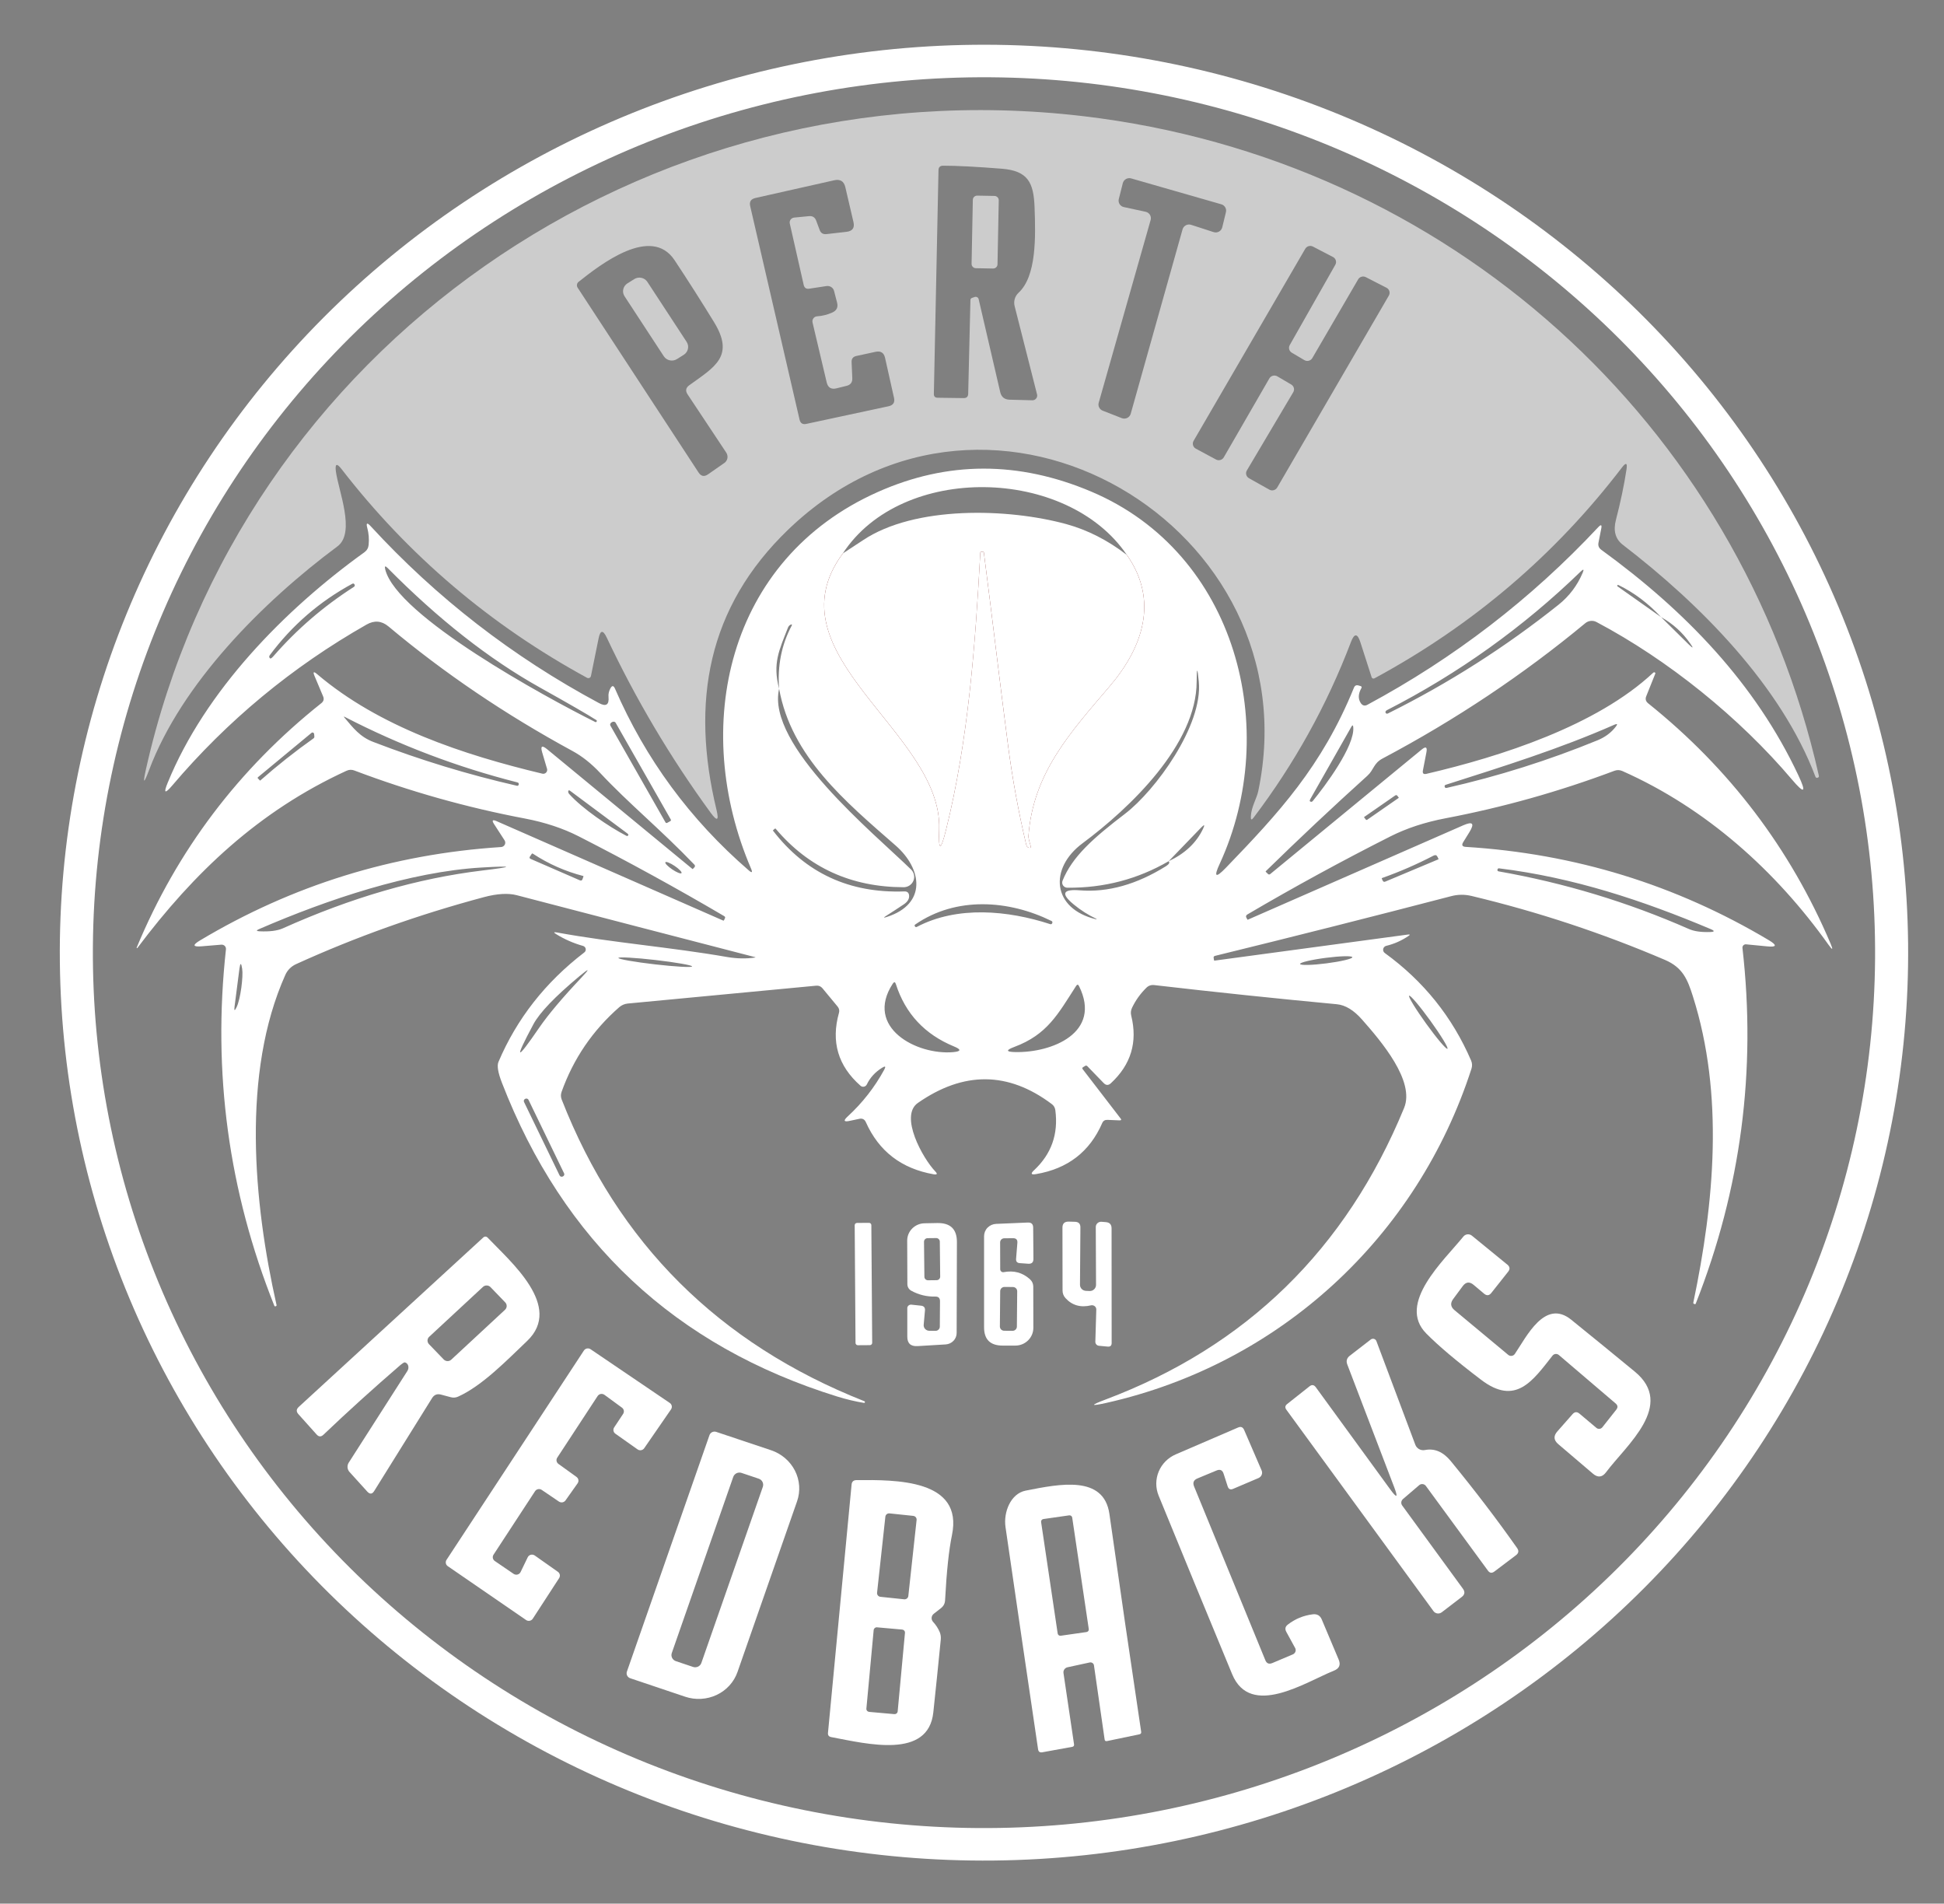 <svg width="143" height="140" viewBox="0 0 143 140" fill="none" xmlns="http://www.w3.org/2000/svg">
<rect x="0" y="0" width="143" height="140" fill="#808080" stroke="none"/>
<path d="M61.997 40.699C56.49 48.133 69.33 53.844 69.084 60.98C69.025 62.599 69.191 62.622 69.582 61.048C71.218 54.507 71.749 47.358 72.109 40.649C72.113 40.604 72.13 40.581 72.159 40.581C72.214 40.581 72.269 40.581 72.323 40.581C72.349 40.581 72.363 40.594 72.368 40.618C72.98 45.351 73.53 50.078 74.149 54.81C74.469 57.259 74.913 59.687 75.481 62.095C75.511 62.236 75.576 62.318 75.677 62.343C75.808 62.372 75.852 62.324 75.81 62.2C75.696 61.833 75.643 61.593 75.652 61.482C75.987 56.867 78.709 53.893 81.607 50.493C84.096 47.587 85.233 44.143 82.889 40.81" stroke="#71110E" stroke-width="3.084"/>
<path d="M73.094 136.829C64.167 136.921 55.309 135.285 47.026 132.014C38.742 128.743 31.196 123.902 24.817 117.767C18.439 111.632 13.353 104.323 9.85 96.257C6.348 88.192 4.497 79.528 4.403 70.76C4.214 53.052 11.195 35.996 23.809 23.343C36.424 10.691 53.639 3.479 71.668 3.294C80.595 3.202 89.453 4.838 97.737 8.109C106.02 11.38 113.566 16.221 119.945 22.356C126.323 28.491 131.409 35.8 134.912 43.865C138.414 51.931 140.265 60.595 140.359 69.363C140.548 87.071 133.567 104.127 120.953 116.78C108.338 129.432 91.123 136.644 73.094 136.829ZM71.923 134.44C80.531 134.499 89.066 132.892 97.042 129.711C105.018 126.53 112.278 121.838 118.407 115.901C124.536 109.965 129.415 102.901 132.765 95.113C136.114 87.325 137.869 78.965 137.93 70.51C137.99 62.056 136.354 53.673 133.115 45.839C129.877 38.006 125.099 30.876 119.055 24.856C113.011 18.836 105.818 14.045 97.889 10.755C89.959 7.465 81.447 5.742 72.839 5.683C64.231 5.624 55.696 7.231 47.72 10.411C39.744 13.592 32.485 18.285 26.355 24.221C20.226 30.158 15.347 37.222 11.998 45.01C8.648 52.798 6.893 61.158 6.833 69.612C6.772 78.067 8.408 86.45 11.647 94.283C14.885 102.117 19.663 109.247 25.707 115.267C31.751 121.286 38.944 126.078 46.873 129.368C54.803 132.658 63.315 134.381 71.923 134.44Z" fill="white"/>
<path opacity="0.6" d="M119.648 34.505C119.716 34.043 119.606 33.998 119.32 34.369C114.394 40.816 108.322 45.988 101.106 49.887C101.086 49.897 101.065 49.903 101.043 49.905C101.021 49.906 100.999 49.903 100.979 49.895C100.959 49.888 100.941 49.876 100.927 49.86C100.913 49.844 100.903 49.826 100.897 49.806L100.07 47.235C99.855 46.566 99.624 46.56 99.375 47.217C97.611 51.854 95.224 56.16 92.213 60.132C92.07 60.327 92.003 60.304 92.011 60.064C92.036 59.346 92.447 58.726 92.561 58.163C96.609 38.804 72.957 24.563 57.989 38.941C52.033 44.664 50.795 51.652 52.709 59.569C52.898 60.358 52.753 60.423 52.273 59.767C49.317 55.716 46.77 51.423 44.631 46.888C44.357 46.31 44.157 46.333 44.031 46.956L43.469 49.719C43.463 49.748 43.45 49.776 43.431 49.799C43.412 49.823 43.388 49.842 43.36 49.854C43.333 49.867 43.302 49.873 43.272 49.872C43.241 49.871 43.212 49.864 43.185 49.849C36.056 45.963 30.034 40.843 25.116 34.487C24.775 34.049 24.638 34.103 24.705 34.648C24.882 36.054 26.183 39.17 24.825 40.18C19.337 44.256 13.343 50.277 10.962 56.645C10.571 57.681 10.495 57.659 10.735 56.577C17.638 25.746 47.29 4.728 79.689 8.544C106.518 11.709 127.947 31.086 133.795 57.047C133.812 57.122 133.783 57.171 133.707 57.196H133.701C133.625 57.221 133.572 57.196 133.543 57.122C131.016 50.444 125.086 44.448 119.377 40.068C118.829 39.647 118.659 39.038 118.865 38.241C119.21 36.915 119.471 35.67 119.648 34.505ZM71.99 22.005L73.576 28.837C73.66 29.197 73.889 29.383 74.264 29.395L75.931 29.438C75.986 29.44 76.041 29.429 76.091 29.407C76.141 29.384 76.184 29.35 76.219 29.308C76.253 29.266 76.277 29.217 76.288 29.164C76.3 29.111 76.299 29.057 76.285 29.005L74.637 22.519C74.591 22.342 74.594 22.157 74.645 21.983C74.696 21.809 74.793 21.651 74.927 21.528C76.247 20.301 76.184 17.452 76.102 15.222C76.032 13.419 75.609 12.564 73.702 12.409C71.837 12.261 70.395 12.186 69.376 12.186C69.153 12.186 69.039 12.296 69.035 12.515L68.694 28.968C68.689 29.153 68.784 29.248 68.978 29.252L70.879 29.277C71.102 29.281 71.216 29.174 71.22 28.955L71.384 22.073C71.384 21.986 71.426 21.93 71.51 21.906C71.569 21.885 71.628 21.864 71.687 21.844C71.718 21.832 71.751 21.828 71.783 21.83C71.816 21.832 71.848 21.841 71.876 21.856C71.905 21.871 71.93 21.892 71.95 21.918C71.97 21.944 71.984 21.973 71.99 22.005ZM60.812 28.125L59.77 23.715C59.758 23.662 59.757 23.607 59.768 23.555C59.78 23.502 59.802 23.452 59.835 23.409C59.867 23.366 59.909 23.331 59.956 23.305C60.004 23.28 60.057 23.265 60.111 23.262C60.49 23.238 60.856 23.147 61.21 22.99C61.542 22.845 61.664 22.602 61.576 22.259L61.355 21.404C61.326 21.284 61.252 21.18 61.148 21.112C61.043 21.044 60.916 21.018 60.793 21.038L59.536 21.23C59.309 21.268 59.17 21.175 59.119 20.952L58.096 16.436C58.085 16.386 58.085 16.335 58.096 16.285C58.106 16.236 58.127 16.189 58.158 16.148C58.188 16.107 58.227 16.073 58.272 16.048C58.317 16.023 58.367 16.007 58.418 16.002L59.498 15.897C59.763 15.868 59.942 15.975 60.035 16.219L60.294 16.913C60.378 17.144 60.547 17.245 60.799 17.216L62.271 17.049C62.709 16.995 62.879 16.758 62.782 16.337L62.182 13.766C62.081 13.328 61.807 13.159 61.361 13.258L55.576 14.559C55.239 14.633 55.109 14.834 55.184 15.16L58.816 30.863C58.879 31.131 59.048 31.235 59.321 31.173L65.359 29.878C65.704 29.804 65.839 29.597 65.763 29.259L65.106 26.322C65.022 25.938 64.784 25.79 64.393 25.876L62.991 26.18C62.751 26.234 62.635 26.38 62.643 26.62L62.694 27.809C62.711 28.115 62.568 28.305 62.264 28.379L61.532 28.559C61.144 28.654 60.904 28.509 60.812 28.125ZM82.298 14.639C82.282 14.702 82.278 14.766 82.288 14.83C82.298 14.893 82.321 14.954 82.355 15.009C82.389 15.064 82.434 15.111 82.487 15.149C82.54 15.187 82.6 15.213 82.664 15.228L84.274 15.575C84.34 15.589 84.401 15.616 84.455 15.655C84.509 15.693 84.555 15.742 84.589 15.798C84.623 15.854 84.645 15.917 84.654 15.982C84.663 16.047 84.659 16.113 84.641 16.176L80.82 29.624C80.788 29.738 80.8 29.86 80.853 29.966C80.907 30.073 80.998 30.156 81.11 30.2L82.519 30.752C82.583 30.777 82.652 30.788 82.721 30.785C82.791 30.782 82.859 30.765 82.921 30.735C82.983 30.704 83.037 30.661 83.081 30.609C83.125 30.556 83.157 30.495 83.175 30.429L86.99 16.863C87.008 16.8 87.039 16.741 87.081 16.69C87.123 16.639 87.175 16.597 87.234 16.566C87.293 16.535 87.358 16.517 87.424 16.511C87.491 16.506 87.558 16.514 87.622 16.535L89.27 17.068C89.335 17.089 89.404 17.097 89.472 17.091C89.541 17.085 89.607 17.065 89.667 17.033C89.727 17 89.78 16.956 89.821 16.902C89.863 16.848 89.892 16.786 89.908 16.721L90.18 15.6C90.209 15.479 90.19 15.352 90.126 15.245C90.063 15.137 89.96 15.058 89.838 15.024L83.213 13.122C83.15 13.103 83.082 13.097 83.016 13.105C82.95 13.112 82.886 13.133 82.828 13.165C82.77 13.198 82.72 13.241 82.68 13.293C82.639 13.346 82.61 13.405 82.594 13.469L82.298 14.639ZM50.707 28.329C52.57 26.985 54.073 26.198 52.513 23.671C51.578 22.147 50.616 20.638 49.627 19.143C47.909 16.535 44.176 19.446 42.559 20.729C42.497 20.778 42.455 20.849 42.442 20.928C42.429 21.007 42.446 21.088 42.49 21.156L51.389 34.753C51.574 35.034 51.806 35.077 52.084 34.883L53.277 34.053C53.397 33.971 53.48 33.844 53.507 33.701C53.534 33.558 53.504 33.409 53.422 33.285L50.58 29.005C50.404 28.74 50.446 28.515 50.707 28.329ZM96.533 26.335C96.505 26.383 96.467 26.425 96.422 26.459C96.377 26.492 96.326 26.517 96.271 26.531C96.217 26.545 96.16 26.548 96.104 26.54C96.048 26.531 95.994 26.512 95.946 26.483L95.024 25.938C94.93 25.883 94.861 25.794 94.833 25.69C94.805 25.586 94.819 25.475 94.872 25.381L98.226 19.471C98.253 19.423 98.271 19.37 98.277 19.315C98.284 19.26 98.279 19.204 98.263 19.151C98.247 19.098 98.22 19.049 98.185 19.006C98.149 18.963 98.105 18.927 98.055 18.901L96.577 18.133C96.481 18.084 96.368 18.073 96.263 18.103C96.159 18.133 96.07 18.201 96.015 18.294L87.799 32.424C87.771 32.472 87.753 32.525 87.746 32.58C87.739 32.634 87.743 32.69 87.759 32.743C87.774 32.796 87.8 32.845 87.835 32.889C87.87 32.932 87.913 32.968 87.963 32.994L89.447 33.793C89.545 33.846 89.66 33.859 89.768 33.829C89.876 33.799 89.967 33.728 90.022 33.632L93.375 27.828C93.403 27.779 93.441 27.737 93.486 27.704C93.531 27.67 93.582 27.646 93.637 27.632C93.692 27.618 93.749 27.615 93.805 27.623C93.861 27.631 93.914 27.65 93.963 27.679L94.986 28.28C95.08 28.337 95.149 28.427 95.176 28.533C95.203 28.638 95.187 28.75 95.131 28.844L91.714 34.605C91.659 34.7 91.645 34.813 91.675 34.918C91.704 35.024 91.775 35.114 91.872 35.168L93.375 36.011C93.472 36.065 93.587 36.078 93.695 36.049C93.803 36.02 93.894 35.951 93.95 35.856L102.167 21.732C102.194 21.684 102.211 21.63 102.217 21.575C102.223 21.52 102.218 21.464 102.201 21.411C102.185 21.357 102.157 21.308 102.121 21.265C102.085 21.223 102.04 21.188 101.99 21.162L100.468 20.382C100.371 20.332 100.258 20.322 100.154 20.352C100.049 20.382 99.96 20.45 99.906 20.543L96.533 26.335Z" fill="white"/>
<path opacity="0.6" d="M73.152 14.41L71.889 14.386C71.712 14.383 71.565 14.521 71.561 14.696L71.469 19.403C71.466 19.577 71.607 19.721 71.785 19.725L73.048 19.748C73.226 19.752 73.373 19.613 73.376 19.439L73.468 14.732C73.472 14.557 73.33 14.413 73.152 14.41Z" fill="white"/>
<path opacity="0.6" d="M46.654 20.526L46.154 20.84C45.828 21.045 45.733 21.471 45.943 21.79L48.829 26.2C49.038 26.52 49.472 26.613 49.798 26.407L50.297 26.093C50.623 25.888 50.718 25.462 50.509 25.143L47.622 20.733C47.413 20.413 46.979 20.32 46.654 20.526Z" fill="white"/>
<path d="M55.247 63.88C50.795 53.498 53.441 41.127 64.582 36.178C69.698 33.902 74.927 33.894 80.27 36.153C90.994 40.687 94.265 53.677 89.718 63.533C89.268 64.503 89.417 64.603 90.166 63.83C94.07 59.785 97.24 56.36 99.596 50.574C99.659 50.417 99.773 50.363 99.937 50.413L100.101 50.462C100.113 50.466 100.125 50.473 100.134 50.481C100.144 50.49 100.151 50.501 100.156 50.513C100.161 50.525 100.163 50.537 100.162 50.55C100.161 50.563 100.158 50.575 100.152 50.586C99.903 51.024 99.888 51.402 100.107 51.72C100.234 51.897 100.394 51.935 100.587 51.831C106.975 48.395 112.633 44.043 117.564 38.773C117.774 38.55 117.848 38.587 117.785 38.885L117.583 39.913C117.541 40.128 117.61 40.301 117.791 40.433C123.999 44.943 129.128 50.283 132.292 57.029C132.894 58.313 132.734 58.412 131.812 57.326C127.953 52.773 122.724 48.542 117.431 45.742C117.303 45.675 117.157 45.647 117.011 45.663C116.866 45.678 116.728 45.736 116.616 45.829C112.052 49.612 107.084 52.928 101.712 55.777C101.023 56.137 101.074 56.607 100.581 57.053C98.042 59.345 95.554 61.683 93.116 64.066C93.095 64.086 93.095 64.105 93.116 64.121L93.267 64.27C93.322 64.324 93.381 64.326 93.444 64.276L104.573 55.127C104.884 54.871 105.002 54.939 104.926 55.331L104.667 56.669C104.629 56.88 104.716 56.961 104.926 56.911C110.421 55.629 117.437 53.374 121.606 49.477C121.656 49.432 121.705 49.43 121.751 49.471C121.772 49.488 121.776 49.511 121.764 49.539L121.101 51.193C121.012 51.404 121.058 51.581 121.24 51.726C127.218 56.517 131.692 62.41 134.66 69.405C134.858 69.876 134.808 69.903 134.509 69.486C130.644 64.059 125.515 59.444 119.332 56.7C119.139 56.618 118.945 56.614 118.751 56.688C114.697 58.212 110.551 59.376 106.316 60.182C104.808 60.471 103.465 60.913 102.286 61.507C98.703 63.316 95.188 65.234 91.739 67.262C91.703 67.285 91.676 67.319 91.664 67.358C91.653 67.397 91.657 67.438 91.676 67.473L91.752 67.615C91.753 67.619 91.755 67.623 91.758 67.627C91.761 67.63 91.765 67.633 91.769 67.634C91.774 67.636 91.778 67.637 91.783 67.637C91.787 67.637 91.792 67.636 91.796 67.634L107.648 60.69C108.33 60.392 108.48 60.557 108.097 61.185L107.629 61.941C107.503 62.151 107.564 62.265 107.812 62.282C115.842 62.777 123.279 65.067 130.126 69.151C130.745 69.523 130.694 69.672 129.974 69.597L128.446 69.449C128.409 69.445 128.372 69.449 128.337 69.461C128.302 69.473 128.271 69.493 128.245 69.518C128.219 69.544 128.199 69.575 128.187 69.609C128.174 69.643 128.17 69.679 128.174 69.715C129.206 78.726 128.06 87.446 124.738 95.875C124.726 95.908 124.692 95.918 124.637 95.906L124.631 95.9C124.572 95.883 124.549 95.846 124.562 95.788C126.096 88.46 126.835 80.518 124.524 73.258C124.132 72.026 123.785 71.158 122.477 70.595C117.871 68.625 113.13 67.058 108.255 65.893C107.741 65.769 107.231 65.775 106.726 65.912C100.958 67.415 95.175 68.877 89.377 70.297C89.293 70.318 89.259 70.37 89.276 70.452L89.308 70.638C89.311 70.641 89.319 70.644 89.329 70.645C89.339 70.646 89.351 70.646 89.364 70.644L103.562 68.73C103.726 68.71 103.741 68.745 103.606 68.835C103.101 69.178 102.556 69.42 101.97 69.56C101.915 69.574 101.864 69.603 101.825 69.644C101.785 69.684 101.758 69.735 101.747 69.79C101.736 69.845 101.741 69.903 101.761 69.955C101.782 70.007 101.817 70.053 101.863 70.087C104.718 72.156 106.836 74.795 108.217 78.003C108.297 78.198 108.305 78.394 108.242 78.592C104.244 90.969 94.164 100.298 81.388 103.172C80.205 103.436 80.179 103.356 81.312 102.93C91.682 99.028 99.006 91.879 103.284 81.485C104.099 79.509 101.617 76.597 100.196 74.987C99.585 74.289 98.962 73.911 98.326 73.853C93.846 73.432 89.375 72.963 84.912 72.447C84.676 72.418 84.476 72.488 84.312 72.657C83.878 73.087 83.533 73.57 83.276 74.107C83.183 74.297 83.162 74.493 83.213 74.695C83.693 76.641 83.194 78.297 81.716 79.664C81.535 79.833 81.358 79.829 81.186 79.651L79.986 78.412C79.935 78.359 79.878 78.352 79.815 78.394L79.657 78.493C79.647 78.499 79.638 78.507 79.631 78.517C79.624 78.527 79.62 78.538 79.617 78.549C79.615 78.561 79.615 78.573 79.618 78.585C79.62 78.596 79.625 78.607 79.632 78.617L82.424 82.247C82.508 82.35 82.48 82.4 82.341 82.395L81.464 82.358C81.278 82.35 81.15 82.428 81.078 82.594C80.16 84.704 78.537 85.955 76.209 86.347C75.843 86.409 75.794 86.314 76.064 86.063C77.339 84.873 77.862 83.401 77.63 81.646C77.605 81.456 77.516 81.305 77.365 81.194C74.169 78.794 70.887 78.767 67.519 81.113C66.142 82.067 67.879 85.189 68.794 86.143C68.98 86.333 68.94 86.405 68.674 86.36C66.308 85.943 64.647 84.665 63.691 82.525C63.594 82.311 63.43 82.23 63.199 82.284L62.529 82.426C62.07 82.53 62.014 82.422 62.359 82.104C63.445 81.105 64.342 79.957 65.049 78.66C65.175 78.425 65.123 78.379 64.891 78.524C64.382 78.838 64.005 79.249 63.761 79.757C63.741 79.797 63.711 79.833 63.675 79.861C63.639 79.889 63.596 79.908 63.551 79.917C63.507 79.926 63.461 79.924 63.417 79.913C63.373 79.901 63.333 79.879 63.3 79.849C61.645 78.396 61.117 76.608 61.715 74.485C61.761 74.32 61.729 74.169 61.62 74.033L60.502 72.682C60.384 72.538 60.23 72.474 60.041 72.49L46.178 73.803C45.942 73.828 45.734 73.917 45.553 74.07C43.595 75.784 42.18 77.861 41.309 80.302C41.241 80.492 41.245 80.682 41.321 80.871C45.452 91.423 52.87 98.815 63.578 103.048C63.594 103.052 63.609 103.063 63.618 103.077C63.627 103.092 63.629 103.109 63.625 103.126C63.621 103.142 63.61 103.156 63.595 103.165C63.581 103.174 63.563 103.176 63.546 103.172C62.914 103.069 62.264 102.914 61.594 102.707C49.666 99.007 41.439 91.307 36.913 79.608C36.631 78.877 36.549 78.373 36.667 78.096C38.014 74.925 40.119 72.24 42.982 70.043C43.023 70.013 43.054 69.971 43.072 69.924C43.09 69.877 43.094 69.826 43.084 69.776C43.074 69.727 43.051 69.681 43.016 69.644C42.981 69.607 42.937 69.58 42.888 69.566C42.184 69.368 41.526 69.079 40.911 68.699C40.709 68.575 40.725 68.534 40.961 68.575C45.092 69.331 49.349 69.659 53.504 70.384C54.216 70.504 54.894 70.516 55.538 70.421C55.588 70.413 55.588 70.403 55.538 70.39C49.727 68.887 43.888 67.369 38.018 65.837C37.382 65.672 36.58 65.718 35.612 65.974C30.762 67.27 26.151 68.914 21.781 70.904C21.427 71.064 21.146 71.344 20.991 71.691C17.758 78.902 18.648 88.454 20.341 95.968C20.353 96.017 20.332 96.05 20.278 96.067C20.227 96.083 20.193 96.069 20.177 96.023C16.812 87.595 15.627 78.858 16.621 69.814C16.626 69.768 16.62 69.722 16.605 69.678C16.589 69.635 16.563 69.595 16.53 69.562C16.497 69.53 16.456 69.505 16.412 69.49C16.368 69.474 16.32 69.469 16.273 69.474L14.865 69.591C14.179 69.653 14.13 69.509 14.72 69.158C21.515 65.098 28.896 62.81 36.862 62.294C36.919 62.29 36.974 62.272 37.022 62.24C37.069 62.209 37.107 62.167 37.133 62.117C37.158 62.067 37.17 62.011 37.167 61.955C37.164 61.9 37.146 61.845 37.115 61.798L36.345 60.609C36.163 60.328 36.227 60.256 36.534 60.392L53.201 67.702C53.222 67.71 53.239 67.704 53.252 67.683L53.321 67.547C53.359 67.473 53.342 67.415 53.27 67.374C49.763 65.313 46.193 63.355 42.559 61.501C41.406 60.915 40.096 60.481 38.631 60.2C34.336 59.387 30.147 58.208 26.063 56.663C25.869 56.589 25.675 56.597 25.482 56.688C19.04 59.649 14.278 64.159 10.103 69.721C10.098 69.725 10.092 69.728 10.085 69.728C10.079 69.728 10.072 69.727 10.067 69.723C10.061 69.72 10.057 69.715 10.054 69.709C10.052 69.703 10.051 69.697 10.053 69.69C13.021 62.546 17.551 56.552 23.644 51.708C23.808 51.575 23.85 51.412 23.77 51.218L23.139 49.719C23.004 49.401 23.069 49.356 23.334 49.583C27.888 53.454 34.058 55.505 39.894 56.898C39.943 56.91 39.994 56.909 40.043 56.895C40.091 56.881 40.135 56.855 40.17 56.819C40.205 56.783 40.23 56.739 40.243 56.691C40.255 56.644 40.255 56.593 40.241 56.545L39.881 55.325C39.747 54.867 39.867 54.79 40.241 55.096L50.94 63.911C50.948 63.915 50.957 63.913 50.965 63.905L51.073 63.793C51.14 63.723 51.14 63.653 51.073 63.583C48.565 60.968 46.254 59.098 44.151 56.849C43.502 56.155 42.82 55.614 42.104 55.226C37.17 52.546 32.66 49.494 28.576 46.07C28.075 45.653 27.541 45.606 26.972 45.928C21.49 49.046 16.722 52.994 12.667 57.772C12.128 58.404 12.017 58.338 12.332 57.574C15.086 50.822 20.915 44.85 26.808 40.613C26.993 40.477 27.096 40.295 27.117 40.068C27.16 39.647 27.126 39.23 27.016 38.817C26.919 38.453 27.002 38.412 27.263 38.693C32.109 43.962 37.705 48.298 44.05 51.701C44.58 51.99 44.818 51.838 44.763 51.243C44.742 51.041 44.789 50.834 44.902 50.623C45.024 50.4 45.136 50.407 45.237 50.642C47.485 55.821 50.763 60.275 55.071 64.004C55.315 64.218 55.374 64.177 55.247 63.88ZM61.999 40.7C56.492 48.133 69.331 53.845 69.085 60.981C69.026 62.6 69.192 62.622 69.584 61.049C71.22 54.507 71.75 47.359 72.11 40.65C72.114 40.605 72.131 40.582 72.161 40.582C72.215 40.582 72.27 40.582 72.325 40.582C72.35 40.582 72.365 40.594 72.369 40.619C72.982 45.352 73.531 50.078 74.15 54.811C74.47 57.26 74.914 59.688 75.483 62.096C75.512 62.236 75.577 62.319 75.678 62.344C75.809 62.373 75.853 62.325 75.811 62.201C75.697 61.834 75.645 61.594 75.653 61.483C75.988 56.867 78.71 53.894 81.609 50.493C84.097 47.588 85.234 44.144 82.891 40.811C78.495 34.319 66.338 34.047 61.999 40.7ZM43.86 52.953C43.229 52.548 41.839 51.747 39.692 50.549C35.983 48.476 32.258 45.552 28.52 41.778C28.338 41.592 28.277 41.623 28.336 41.87C29.176 45.309 40.14 51.28 43.778 53.095C43.824 53.12 43.86 53.109 43.885 53.064H43.892C43.917 53.019 43.907 52.981 43.86 52.953ZM102.097 52.469C106.564 50.248 110.745 47.584 114.64 44.478C115.431 43.847 116.025 43.062 116.421 42.124C116.534 41.86 116.486 41.829 116.275 42.032C112.044 46.132 107.292 49.531 102.021 52.228C102.001 52.238 101.982 52.251 101.966 52.265C101.949 52.28 101.936 52.296 101.927 52.313C101.917 52.33 101.912 52.347 101.911 52.363C101.91 52.379 101.913 52.394 101.92 52.407V52.414C101.962 52.488 102.021 52.507 102.097 52.469ZM20.12 48.251C21.837 46.281 23.806 44.586 26.025 43.165C26.101 43.116 26.117 43.052 26.075 42.973H26.069C26.035 42.911 25.985 42.897 25.917 42.93C23.501 44.239 21.475 45.992 19.842 48.189C19.783 48.272 19.791 48.348 19.867 48.418H19.873C19.911 48.451 19.993 48.395 20.12 48.251ZM122.187 45.383L124.22 47.39C124.557 47.716 124.591 47.689 124.322 47.309C123.762 46.508 123.05 45.866 122.187 45.383C121.248 44.371 120.202 43.584 119.048 43.023C119.034 43.017 119.018 43.017 119.002 43.022C118.987 43.026 118.975 43.036 118.967 43.048C118.959 43.061 118.956 43.075 118.96 43.089C118.963 43.102 118.972 43.114 118.985 43.122L122.187 45.383ZM57.312 50.654C56.34 54.805 64.304 61.291 67.02 63.948C67.128 64.054 67.202 64.189 67.232 64.337C67.262 64.484 67.248 64.637 67.189 64.776C67.131 64.915 67.033 65.034 66.906 65.118C66.779 65.202 66.63 65.248 66.477 65.249C62.616 65.241 59.479 63.81 57.066 60.956C57.041 60.927 57.014 60.927 56.984 60.956L56.864 61.061C56.856 61.069 56.856 61.08 56.864 61.092C59.268 64.21 62.487 65.699 66.521 65.558C66.74 65.55 66.858 65.653 66.874 65.868C66.891 66.104 66.765 66.314 66.496 66.5C66.032 66.81 65.599 67.093 65.194 67.349C64.971 67.489 64.984 67.518 65.232 67.436C68.194 66.488 67.847 63.898 65.883 62.182C62.182 58.949 58.209 55.647 57.312 50.654C57.182 48.961 57.489 47.415 58.235 46.015C58.281 45.924 58.256 45.899 58.159 45.94C58.07 45.982 58.005 46.054 57.963 46.157C57.312 47.824 56.82 48.784 57.312 50.654ZM85.967 63.335C87.162 62.777 88.004 61.984 88.493 60.956C88.644 60.642 88.598 60.611 88.354 60.863L85.967 63.335C83.693 64.656 81.211 65.307 78.52 65.286C78.458 65.286 78.396 65.271 78.341 65.243C78.285 65.214 78.238 65.173 78.202 65.122C78.167 65.071 78.144 65.013 78.137 64.952C78.13 64.891 78.138 64.829 78.16 64.772C78.874 63 80.415 61.637 82.765 59.841C84.975 58.15 88.493 53.368 88.183 50.128C88.082 49.054 88.03 49.056 88.025 50.134C88.019 54.737 83.144 59.407 79.626 62.021C77.15 63.861 77.377 66.835 80.642 67.609C80.646 67.609 80.649 67.607 80.652 67.605C80.655 67.603 80.657 67.6 80.659 67.597C80.66 67.594 80.66 67.591 80.66 67.587C80.659 67.584 80.657 67.581 80.655 67.578C80.049 67.289 79.497 66.94 79.001 66.531C78.015 65.726 78.16 65.375 79.436 65.478C81.504 65.639 83.615 65.046 85.771 63.7C85.998 63.556 86.064 63.434 85.967 63.335ZM38.157 57.691C38.178 57.613 38.142 57.561 38.05 57.537C33.629 56.413 29.404 54.811 25.374 52.73C25.286 52.68 25.273 52.694 25.336 52.773C25.987 53.541 26.473 54.191 27.471 54.569C30.907 55.891 34.42 56.962 38.012 57.784C38.088 57.805 38.136 57.776 38.157 57.698V57.691ZM49.077 60.516L49.311 60.386C49.331 60.374 49.345 60.356 49.351 60.334C49.357 60.312 49.354 60.288 49.342 60.268L45.281 53.145C45.26 53.108 45.22 53.084 45.17 53.077C45.121 53.07 45.065 53.081 45.016 53.107L45.003 53.114C44.954 53.141 44.915 53.181 44.895 53.227C44.875 53.272 44.875 53.318 44.896 53.355L48.957 60.485C48.969 60.505 48.988 60.519 49.01 60.525C49.033 60.531 49.057 60.528 49.077 60.516ZM99.406 53.448L96.406 58.732C96.343 58.844 96.329 58.91 96.362 58.93L96.368 58.937C96.444 58.986 96.51 58.978 96.564 58.912C97.461 57.822 99.672 54.861 99.545 53.479C99.533 53.318 99.486 53.308 99.406 53.448ZM118.764 53.293C114.684 55.09 110.585 56.36 106.347 57.716C106.276 57.741 106.25 57.788 106.271 57.859V57.865C106.292 57.935 106.341 57.962 106.417 57.945C110.21 57.086 113.907 55.92 117.507 54.446C118.075 54.214 118.53 53.873 118.871 53.423C119.002 53.25 118.966 53.207 118.764 53.293ZM18.977 57.252L19.122 57.4C19.13 57.408 19.139 57.408 19.147 57.4C20.398 56.298 21.705 55.263 23.069 54.297C23.107 54.268 23.126 54.231 23.126 54.185L23.107 53.975C23.104 53.953 23.096 53.933 23.083 53.916C23.07 53.899 23.053 53.885 23.034 53.877C23.014 53.869 22.993 53.866 22.973 53.869C22.952 53.872 22.933 53.881 22.918 53.894L18.983 57.153C18.945 57.185 18.943 57.219 18.977 57.252ZM127.279 58.806C127.265 58.821 127.248 58.833 127.229 58.842C127.21 58.85 127.19 58.855 127.169 58.856C127.149 58.856 127.128 58.853 127.109 58.846C127.089 58.839 127.071 58.828 127.056 58.815L121.764 54.008C121.749 53.994 121.737 53.978 121.728 53.959C121.719 53.941 121.714 53.921 121.714 53.9C121.713 53.88 121.716 53.86 121.723 53.841C121.73 53.822 121.741 53.804 121.755 53.789C121.77 53.774 121.787 53.762 121.805 53.754C121.824 53.745 121.845 53.74 121.865 53.74C121.886 53.739 121.907 53.742 121.926 53.749C121.946 53.756 121.963 53.767 121.979 53.781L127.271 58.587C127.286 58.601 127.298 58.618 127.307 58.636C127.315 58.655 127.32 58.675 127.321 58.695C127.322 58.715 127.319 58.736 127.311 58.755C127.304 58.774 127.293 58.791 127.279 58.806ZM41.852 58.373C42.812 59.457 44.789 60.801 46.071 61.464C46.13 61.497 46.178 61.485 46.216 61.427V61.421C46.237 61.383 46.208 61.336 46.127 61.278L41.934 58.156C41.85 58.094 41.803 58.115 41.795 58.218C41.795 58.276 41.814 58.327 41.852 58.373ZM100.581 60.281L102.893 58.676C102.894 58.676 102.896 58.676 102.897 58.675C102.898 58.673 102.899 58.672 102.899 58.67L102.798 58.534C102.751 58.468 102.695 58.458 102.627 58.503L100.341 60.089C100.34 60.09 100.339 60.091 100.338 60.093C100.337 60.094 100.337 60.096 100.337 60.098C100.337 60.1 100.337 60.102 100.338 60.103C100.339 60.105 100.34 60.106 100.341 60.107L100.455 60.256C100.488 60.306 100.531 60.314 100.581 60.281ZM39.035 63.167L42.654 64.741C42.751 64.782 42.816 64.753 42.85 64.654L42.919 64.456C42.923 64.439 42.919 64.429 42.907 64.425C41.58 64.082 40.344 63.535 39.199 62.783C39.161 62.759 39.132 62.765 39.111 62.802L38.978 63C38.932 63.075 38.951 63.13 39.035 63.167ZM101.642 64.611L101.705 64.753C101.747 64.848 101.815 64.875 101.907 64.834C103.208 64.284 104.507 63.739 105.804 63.198C105.817 63.194 105.821 63.186 105.817 63.174L105.747 63.025C105.688 62.889 105.589 62.856 105.45 62.926C104.229 63.562 102.966 64.111 101.661 64.574C101.644 64.582 101.638 64.594 101.642 64.611ZM50.131 64.212C50.155 64.178 50.115 64.103 50.021 64.004C49.926 63.905 49.785 63.79 49.627 63.684C49.47 63.578 49.31 63.49 49.182 63.439C49.054 63.388 48.968 63.378 48.945 63.412C48.921 63.446 48.961 63.52 49.055 63.619C49.15 63.718 49.291 63.833 49.449 63.939C49.606 64.045 49.766 64.134 49.894 64.185C50.022 64.236 50.108 64.246 50.131 64.212ZM35.46 64.022C37.827 63.737 37.818 63.663 35.435 63.799C30.193 64.103 24.086 66.147 19.046 68.334C18.84 68.425 18.85 68.476 19.078 68.489C19.819 68.526 20.395 68.454 20.808 68.272C25.84 66.013 30.724 64.596 35.46 64.022ZM125.837 68.328C120.81 66.209 115.739 64.536 110.276 63.861C110.204 63.853 110.164 63.884 110.156 63.954L110.149 63.96C110.141 64.031 110.172 64.072 110.244 64.084C115.082 64.935 119.745 66.347 124.233 68.321C124.616 68.491 125.136 68.565 125.793 68.544C126.134 68.532 126.149 68.46 125.837 68.328ZM67.443 68.166C70.424 66.599 74.144 66.952 77.245 67.962C77.32 67.987 77.373 67.962 77.403 67.888C77.432 67.813 77.411 67.76 77.339 67.727C74.201 66.184 70.335 65.912 67.329 67.987C67.274 68.024 67.264 68.069 67.298 68.123L67.304 68.129C67.338 68.183 67.384 68.195 67.443 68.166ZM50.909 71.074C50.914 71.032 50.633 70.958 50.129 70.87C49.624 70.781 48.937 70.685 48.218 70.602C47.499 70.519 46.808 70.457 46.297 70.428C45.785 70.4 45.494 70.407 45.489 70.45C45.484 70.492 45.765 70.566 46.27 70.654C46.774 70.743 47.461 70.839 48.18 70.922C48.898 71.005 49.59 71.067 50.102 71.096C50.613 71.124 50.904 71.117 50.909 71.074ZM99.478 70.396C99.475 70.369 99.421 70.35 99.321 70.337C99.222 70.325 99.077 70.321 98.896 70.325C98.715 70.33 98.501 70.342 98.266 70.362C98.032 70.382 97.781 70.409 97.529 70.442C97.276 70.474 97.027 70.512 96.795 70.552C96.563 70.592 96.353 70.635 96.177 70.677C96.001 70.718 95.863 70.759 95.769 70.796C95.676 70.833 95.63 70.866 95.633 70.892C95.637 70.919 95.69 70.939 95.79 70.951C95.89 70.963 96.035 70.967 96.216 70.963C96.397 70.959 96.611 70.947 96.845 70.927C97.08 70.907 97.331 70.88 97.583 70.847C97.835 70.814 98.085 70.777 98.317 70.737C98.549 70.696 98.758 70.654 98.934 70.612C99.11 70.57 99.249 70.53 99.342 70.493C99.436 70.456 99.482 70.423 99.478 70.396ZM17.398 74.082C17.695 73.488 17.903 71.803 17.814 71.245C17.743 70.783 17.675 70.783 17.612 71.245L17.252 74.039C17.215 74.349 17.263 74.363 17.398 74.082ZM42.61 71.803C40.816 73.302 39.692 74.477 39.237 75.327C37.806 77.999 37.949 78.082 39.667 75.575C40.336 74.605 41.359 73.391 42.736 71.933C43.422 71.206 43.38 71.163 42.61 71.803ZM79.158 72.509C77.819 74.59 77.036 76.089 74.611 76.994C73.975 77.233 73.996 77.359 74.674 77.372C77.371 77.433 81.078 75.953 79.373 72.521C79.31 72.389 79.238 72.385 79.158 72.509ZM65.668 72.348C63.578 75.557 67.411 77.607 70.108 77.378C70.706 77.324 70.727 77.184 70.171 76.957C68.02 76.069 66.597 74.543 65.902 72.379C65.847 72.201 65.769 72.191 65.668 72.348ZM106.474 77.13C106.494 77.116 106.478 77.052 106.426 76.941C106.374 76.829 106.287 76.674 106.171 76.483C106.054 76.291 105.91 76.069 105.747 75.826C105.584 75.584 105.405 75.328 105.22 75.071C104.846 74.554 104.472 74.069 104.178 73.723C103.885 73.377 103.697 73.199 103.656 73.227C103.636 73.241 103.652 73.306 103.704 73.417C103.756 73.528 103.843 73.683 103.96 73.875C104.076 74.066 104.22 74.289 104.383 74.531C104.546 74.773 104.726 75.03 104.911 75.286C105.284 75.804 105.659 76.289 105.952 76.635C106.245 76.98 106.433 77.159 106.474 77.13ZM103.853 86.203C103.845 86.222 103.833 86.239 103.818 86.253C103.803 86.267 103.785 86.278 103.766 86.285C103.746 86.292 103.726 86.296 103.705 86.295C103.684 86.295 103.664 86.29 103.645 86.282C103.626 86.273 103.609 86.262 103.595 86.247C103.58 86.232 103.569 86.215 103.562 86.196C103.554 86.177 103.551 86.157 103.551 86.136C103.552 86.116 103.556 86.096 103.565 86.077L106.087 80.52C106.096 80.502 106.108 80.485 106.123 80.471C106.138 80.457 106.156 80.446 106.175 80.439C106.194 80.431 106.215 80.428 106.236 80.428C106.257 80.429 106.277 80.433 106.296 80.442C106.315 80.45 106.332 80.462 106.346 80.477C106.361 80.491 106.372 80.509 106.379 80.528C106.387 80.547 106.39 80.567 106.39 80.587C106.389 80.608 106.384 80.628 106.376 80.646L103.853 86.203ZM38.877 80.885C38.858 80.845 38.823 80.814 38.78 80.8C38.738 80.785 38.691 80.787 38.65 80.806L38.627 80.817C38.586 80.836 38.555 80.87 38.54 80.912C38.525 80.954 38.527 80.999 38.546 81.04L41.163 86.445C41.183 86.485 41.218 86.516 41.26 86.531C41.303 86.546 41.35 86.543 41.39 86.524L41.413 86.514C41.454 86.495 41.486 86.461 41.501 86.419C41.516 86.377 41.514 86.331 41.494 86.291L38.877 80.885Z" fill="white"/>
<path d="M82.891 40.812C85.234 44.145 84.098 47.589 81.609 50.495C78.71 53.895 75.988 56.869 75.654 61.484C75.645 61.595 75.698 61.835 75.812 62.202C75.854 62.326 75.809 62.374 75.679 62.345C75.578 62.32 75.513 62.237 75.483 62.097C74.915 59.69 74.471 57.261 74.151 54.812C73.532 50.08 72.982 45.353 72.37 40.62C72.365 40.596 72.351 40.583 72.325 40.583C72.271 40.583 72.216 40.583 72.161 40.583C72.132 40.583 72.115 40.606 72.111 40.651C71.751 47.36 71.22 54.509 69.584 61.05C69.193 62.624 69.026 62.601 69.085 60.982C69.332 53.846 56.492 48.135 61.999 40.701C62.509 40.371 62.999 40.048 63.471 39.735C67.304 37.17 74.157 37.374 78.439 38.545C79.993 38.971 81.477 39.726 82.891 40.812Z" fill="white"/>
<path d="M63.924 89.932L63.04 89.938C62.946 89.938 62.87 90.014 62.871 90.106L62.932 98.766C62.933 98.858 63.01 98.933 63.104 98.932L63.988 98.926C64.082 98.925 64.158 98.85 64.158 98.758L64.096 90.098C64.095 90.005 64.019 89.931 63.924 89.932Z" fill="white"/>
<path d="M74.522 91.061L73.872 91.067C73.832 91.067 73.793 91.075 73.756 91.09C73.719 91.105 73.686 91.127 73.657 91.154C73.629 91.182 73.607 91.215 73.592 91.251C73.577 91.287 73.569 91.326 73.569 91.365L73.575 93.347C73.576 93.379 73.583 93.411 73.597 93.439C73.611 93.468 73.631 93.494 73.656 93.514C73.68 93.534 73.709 93.548 73.74 93.556C73.771 93.563 73.803 93.564 73.834 93.558C74.571 93.417 75.209 93.587 75.748 94.066C75.92 94.218 76.007 94.41 76.007 94.642L76.013 97.646C76.014 97.818 75.98 97.989 75.914 98.148C75.847 98.308 75.75 98.452 75.627 98.574C75.503 98.696 75.357 98.793 75.196 98.859C75.034 98.925 74.861 98.959 74.687 98.959H73.758C72.844 98.959 72.388 98.511 72.388 97.615V90.913C72.388 90.679 72.479 90.454 72.644 90.286C72.809 90.117 73.034 90.018 73.272 90.008L75.602 89.909C75.868 89.897 76 90.023 76 90.287L76.019 92.585C76.019 92.841 75.889 92.959 75.628 92.938L75.021 92.895C74.819 92.882 74.727 92.777 74.743 92.579L74.838 91.396C74.855 91.173 74.75 91.061 74.522 91.061ZM74.825 94.963C74.825 94.881 74.793 94.802 74.734 94.743C74.675 94.685 74.595 94.651 74.511 94.651L73.892 94.645C73.809 94.645 73.728 94.677 73.668 94.734C73.609 94.792 73.575 94.87 73.574 94.952L73.551 97.554C73.55 97.636 73.583 97.715 73.641 97.774C73.7 97.832 73.78 97.866 73.864 97.866L74.483 97.872C74.567 97.872 74.647 97.84 74.707 97.783C74.767 97.725 74.8 97.647 74.801 97.565L74.825 94.963Z" fill="white"/>
<path d="M80.257 95.998C79.491 96.18 78.864 96.002 78.375 95.465C78.232 95.304 78.161 95.118 78.161 94.908L78.154 90.281C78.154 89.983 78.306 89.837 78.609 89.841L79.057 89.853C79.34 89.857 79.478 89.996 79.474 90.268L79.443 94.487C79.443 94.603 79.489 94.714 79.571 94.798C79.654 94.881 79.766 94.929 79.885 94.933L80.156 94.945C80.217 94.947 80.278 94.936 80.334 94.914C80.391 94.892 80.442 94.859 80.486 94.817C80.53 94.775 80.564 94.724 80.588 94.669C80.612 94.613 80.624 94.553 80.624 94.493L80.605 90.237C80.605 90.184 80.616 90.131 80.637 90.083C80.659 90.034 80.691 89.99 80.73 89.954C80.77 89.918 80.817 89.89 80.868 89.873C80.92 89.856 80.974 89.849 81.028 89.853L81.337 89.878C81.624 89.898 81.767 90.051 81.767 90.336L81.773 98.767C81.773 98.961 81.676 99.05 81.483 99.033L80.838 98.972C80.765 98.965 80.696 98.931 80.647 98.876C80.597 98.82 80.571 98.748 80.573 98.674L80.643 96.308C80.644 96.261 80.634 96.214 80.614 96.171C80.594 96.128 80.564 96.091 80.527 96.061C80.49 96.031 80.446 96.01 80.4 95.999C80.353 95.988 80.304 95.988 80.257 95.998Z" fill="white"/>
<path d="M68.792 95.354C68.165 95.366 67.58 95.224 67.037 94.926C66.95 94.879 66.877 94.81 66.826 94.727C66.775 94.643 66.748 94.547 66.746 94.449L66.733 91.234C66.733 90.902 66.866 90.582 67.104 90.345C67.341 90.108 67.664 89.971 68.003 89.964L68.944 89.946C69.912 89.929 70.394 90.396 70.39 91.346L70.371 98.03C70.372 98.244 70.289 98.45 70.14 98.606C69.991 98.763 69.787 98.858 69.569 98.872L67.504 98.996C66.99 99.029 66.736 98.794 66.74 98.29V96.209C66.739 96.172 66.747 96.136 66.762 96.103C66.777 96.07 66.8 96.04 66.828 96.015C66.856 95.991 66.889 95.972 66.925 95.96C66.961 95.949 66.999 95.945 67.037 95.948L67.744 96.023C67.959 96.043 68.058 96.159 68.041 96.37L67.946 97.429C67.941 97.484 67.948 97.54 67.966 97.593C67.984 97.645 68.013 97.694 68.052 97.735C68.09 97.777 68.137 97.81 68.19 97.833C68.242 97.856 68.299 97.868 68.356 97.869L68.811 97.875C68.897 97.875 68.979 97.842 69.039 97.784C69.099 97.726 69.133 97.647 69.133 97.565L69.146 95.694C69.146 95.459 69.028 95.345 68.792 95.354ZM69.132 91.309C69.132 91.275 69.125 91.241 69.111 91.21C69.097 91.178 69.077 91.15 69.053 91.126C69.028 91.102 68.998 91.083 68.966 91.07C68.934 91.057 68.899 91.051 68.864 91.051L68.233 91.058C68.162 91.059 68.095 91.087 68.046 91.136C67.997 91.185 67.969 91.252 67.97 91.321L67.998 93.898C67.998 93.932 68.005 93.966 68.019 93.997C68.033 94.028 68.052 94.057 68.077 94.081C68.102 94.105 68.132 94.124 68.164 94.136C68.196 94.149 68.231 94.155 68.266 94.155L68.897 94.148C68.968 94.148 69.035 94.12 69.084 94.07C69.133 94.021 69.16 93.955 69.16 93.886L69.132 91.309Z" fill="white"/>
<path d="M117.431 105.011C117.462 105.037 117.498 105.057 117.537 105.069C117.576 105.081 117.617 105.085 117.658 105.081C117.699 105.077 117.738 105.065 117.774 105.045C117.81 105.026 117.841 104.999 117.867 104.968L118.896 103.667C119.022 103.502 119.006 103.351 118.846 103.215L114.671 99.653C114.638 99.624 114.599 99.603 114.557 99.59C114.516 99.576 114.471 99.571 114.428 99.575C114.384 99.579 114.341 99.592 114.303 99.613C114.264 99.634 114.23 99.662 114.204 99.696C112.751 101.542 111.5 103.419 108.943 101.468C107.149 100.105 105.808 98.974 104.92 98.073C102.728 95.868 106.214 92.709 107.648 90.937C107.684 90.892 107.729 90.855 107.78 90.828C107.831 90.8 107.887 90.783 107.945 90.777C108.004 90.771 108.063 90.777 108.119 90.794C108.175 90.811 108.228 90.838 108.273 90.875L110.882 93.006C111.071 93.163 111.09 93.337 110.938 93.526L109.7 95.088C109.54 95.29 109.362 95.306 109.164 95.137L108.406 94.499C108.103 94.239 107.833 94.268 107.597 94.586L106.89 95.54C106.671 95.841 106.705 96.112 106.991 96.351L110.945 99.641C110.98 99.67 111.021 99.692 111.066 99.704C111.111 99.717 111.157 99.72 111.203 99.714C111.249 99.707 111.293 99.691 111.333 99.667C111.372 99.643 111.405 99.61 111.431 99.572C112.29 98.309 113.641 95.49 115.58 97.057C117.142 98.321 118.698 99.591 120.248 100.867C123.266 103.339 119.616 106.293 118.144 108.27C117.862 108.649 117.54 108.687 117.178 108.381L114.627 106.207C114.286 105.918 114.262 105.606 114.557 105.271L115.681 103.995C115.837 103.822 116.006 103.812 116.187 103.964L117.431 105.011Z" fill="white"/>
<path d="M29.788 100.192C29.733 100.18 29.607 100.258 29.409 100.427C27.447 102.121 25.575 103.816 23.794 105.513C23.617 105.682 23.449 105.676 23.289 105.495L21.95 104.002C21.782 103.816 21.79 103.638 21.975 103.469L35.566 90.993C35.607 90.958 35.66 90.939 35.714 90.941C35.769 90.944 35.82 90.967 35.857 91.005C37.55 92.79 41.446 96.073 38.775 98.619C37.341 99.981 35.497 101.902 33.697 102.713C33.53 102.789 33.342 102.804 33.166 102.757L32.447 102.565C32.16 102.486 31.939 102.571 31.783 102.819L27.527 109.651C27.379 109.891 27.209 109.905 27.015 109.694L25.708 108.251C25.625 108.158 25.575 108.042 25.565 107.92C25.555 107.797 25.585 107.674 25.651 107.57L29.964 100.83C30.002 100.771 30.027 100.706 30.038 100.639C30.049 100.571 30.046 100.504 30.029 100.442C30.012 100.38 29.981 100.325 29.939 100.282C29.897 100.239 29.845 100.208 29.788 100.192ZM36.08 94.657C36.045 94.62 36.002 94.591 35.955 94.57C35.908 94.549 35.858 94.538 35.806 94.537C35.755 94.535 35.704 94.544 35.656 94.562C35.608 94.58 35.564 94.607 35.526 94.642L31.571 98.311C31.495 98.38 31.451 98.477 31.448 98.579C31.446 98.681 31.484 98.779 31.555 98.853L32.64 99.979C32.676 100.015 32.718 100.045 32.765 100.065C32.812 100.086 32.862 100.097 32.914 100.099C32.965 100.1 33.016 100.092 33.065 100.074C33.112 100.056 33.157 100.028 33.194 99.994L37.149 96.325C37.225 96.255 37.269 96.158 37.272 96.057C37.275 95.955 37.236 95.856 37.165 95.782L36.08 94.657Z" fill="white"/>
<path d="M102.55 109.354L99.108 100.353C99.007 100.093 99.068 99.876 99.291 99.703L100.832 98.513C100.865 98.487 100.904 98.469 100.946 98.461C100.988 98.453 101.031 98.455 101.072 98.466C101.113 98.478 101.15 98.499 101.181 98.528C101.212 98.556 101.235 98.592 101.249 98.631L104.11 106.25C104.161 106.387 104.26 106.501 104.389 106.573C104.517 106.644 104.667 106.668 104.811 106.641C105.523 106.5 106.158 106.771 106.718 107.452C108.491 109.612 110.118 111.745 111.6 113.851C111.739 114.049 111.712 114.223 111.518 114.372L109.92 115.579C109.739 115.712 109.584 115.689 109.453 115.511L104.887 109.28C104.86 109.242 104.825 109.211 104.784 109.188C104.744 109.165 104.699 109.15 104.653 109.145C104.607 109.139 104.56 109.144 104.515 109.157C104.47 109.171 104.429 109.194 104.394 109.224L103.194 110.252C103.13 110.31 103.089 110.39 103.079 110.475C103.07 110.561 103.093 110.647 103.144 110.717L107.615 116.843C107.779 117.07 107.75 117.271 107.527 117.444L106.055 118.571C106.01 118.606 105.958 118.631 105.902 118.646C105.847 118.661 105.789 118.664 105.733 118.657C105.676 118.649 105.622 118.631 105.573 118.602C105.524 118.574 105.482 118.536 105.449 118.491L94.624 103.674C94.51 103.517 94.529 103.378 94.681 103.258L96.323 101.958C96.5 101.817 96.655 101.838 96.79 102.02L102.247 109.509C102.761 110.215 102.862 110.163 102.55 109.354Z" fill="white"/>
<path d="M36.394 114.799L37.783 115.747C37.825 115.775 37.872 115.794 37.922 115.802C37.972 115.81 38.023 115.808 38.071 115.795C38.12 115.782 38.165 115.759 38.204 115.727C38.242 115.695 38.273 115.655 38.295 115.611L38.819 114.527C38.841 114.481 38.873 114.441 38.912 114.409C38.951 114.378 38.997 114.355 39.047 114.342C39.096 114.33 39.148 114.328 39.198 114.338C39.248 114.347 39.296 114.367 39.337 114.396L41.042 115.598C41.114 115.649 41.163 115.725 41.179 115.81C41.195 115.895 41.178 115.983 41.131 116.057L39.192 119.042C39.167 119.081 39.134 119.115 39.095 119.141C39.057 119.168 39.013 119.186 38.967 119.195C38.921 119.205 38.873 119.205 38.827 119.195C38.781 119.186 38.738 119.168 38.699 119.141L32.933 115.177C32.861 115.126 32.812 115.05 32.796 114.965C32.78 114.88 32.797 114.792 32.844 114.719L42.95 99.325C42.974 99.286 43.007 99.252 43.046 99.226C43.084 99.2 43.128 99.181 43.174 99.172C43.22 99.163 43.268 99.163 43.314 99.172C43.36 99.181 43.404 99.2 43.442 99.226L49.271 103.178C49.346 103.229 49.398 103.308 49.414 103.396C49.431 103.484 49.411 103.575 49.36 103.649L47.389 106.505C47.363 106.543 47.33 106.575 47.291 106.6C47.252 106.625 47.208 106.643 47.162 106.651C47.116 106.659 47.069 106.658 47.023 106.647C46.978 106.637 46.935 106.618 46.897 106.591L45.267 105.439C45.194 105.388 45.144 105.311 45.128 105.224C45.111 105.138 45.13 105.048 45.179 104.974L45.836 103.983C45.884 103.911 45.902 103.823 45.887 103.738C45.872 103.653 45.824 103.577 45.754 103.525L44.459 102.577C44.42 102.55 44.377 102.53 44.33 102.52C44.284 102.509 44.236 102.509 44.189 102.517C44.142 102.526 44.098 102.544 44.058 102.57C44.019 102.597 43.985 102.631 43.96 102.67L40.992 107.198C40.944 107.271 40.925 107.358 40.94 107.443C40.956 107.529 41.003 107.605 41.074 107.657L42.406 108.617C42.48 108.669 42.53 108.748 42.546 108.836C42.561 108.924 42.54 109.014 42.488 109.088L41.598 110.345C41.546 110.419 41.466 110.469 41.376 110.485C41.286 110.501 41.194 110.482 41.118 110.432L39.849 109.571C39.81 109.545 39.766 109.526 39.72 109.517C39.674 109.508 39.627 109.508 39.581 109.517C39.535 109.526 39.491 109.545 39.452 109.571C39.414 109.597 39.381 109.631 39.356 109.67L36.305 114.334C36.256 114.408 36.238 114.498 36.254 114.584C36.271 114.671 36.321 114.748 36.394 114.799Z" fill="white"/>
<path d="M90.008 108.382C89.924 108.113 89.749 108.035 89.484 108.146L88.082 108.729C87.804 108.844 87.722 109.04 87.836 109.317L93.078 122.097C93.175 122.336 93.345 122.406 93.589 122.307L95.099 121.669C95.143 121.65 95.183 121.623 95.216 121.588C95.249 121.554 95.275 121.513 95.291 121.469C95.307 121.425 95.313 121.378 95.31 121.331C95.306 121.284 95.292 121.239 95.269 121.198L94.619 120.009C94.505 119.798 94.543 119.621 94.733 119.476C95.272 119.059 95.882 118.807 96.564 118.721C96.884 118.683 97.105 118.809 97.227 119.098L98.471 122.047C98.636 122.435 98.52 122.708 98.124 122.865C96.046 123.701 91.985 126.389 90.634 123.119C88.802 118.7 87 114.324 85.228 109.992C84.996 109.424 84.998 108.789 85.234 108.222C85.469 107.656 85.92 107.202 86.491 106.957L91.063 104.987C91.274 104.892 91.425 104.95 91.518 105.161L92.806 108.146C92.85 108.248 92.851 108.363 92.808 108.466C92.766 108.569 92.683 108.652 92.579 108.698L90.716 109.491C90.51 109.581 90.373 109.52 90.305 109.305L90.008 108.382Z" fill="white"/>
<path d="M52.191 105.539C52.225 105.444 52.296 105.367 52.388 105.323C52.48 105.279 52.586 105.272 52.683 105.304L56.719 106.654C57.098 106.781 57.448 106.979 57.75 107.237C58.051 107.495 58.297 107.807 58.475 108.155C58.653 108.504 58.758 108.882 58.785 109.269C58.812 109.655 58.761 110.042 58.633 110.408L54.25 122.964C54.122 123.33 53.921 123.667 53.658 123.956C53.395 124.246 53.075 124.481 52.717 124.65C52.358 124.818 51.969 124.916 51.569 124.939C51.17 124.961 50.77 124.907 50.391 124.779L46.361 123.423C46.312 123.407 46.267 123.381 46.228 123.348C46.189 123.315 46.157 123.274 46.134 123.228C46.111 123.183 46.098 123.133 46.094 123.083C46.091 123.032 46.098 122.981 46.115 122.933L52.191 105.539ZM56.114 109.346C56.134 109.287 56.142 109.225 56.138 109.164C56.135 109.102 56.118 109.042 56.09 108.986C56.063 108.931 56.024 108.881 55.977 108.84C55.929 108.799 55.874 108.768 55.815 108.748L54.548 108.322C54.428 108.282 54.296 108.29 54.181 108.345C54.067 108.4 53.98 108.497 53.938 108.615L49.417 121.567C49.397 121.626 49.389 121.688 49.392 121.749C49.396 121.811 49.413 121.871 49.441 121.927C49.468 121.982 49.507 122.032 49.554 122.073C49.601 122.114 49.656 122.145 49.716 122.165L50.983 122.591C51.103 122.631 51.235 122.623 51.349 122.568C51.464 122.513 51.551 122.416 51.592 122.298L56.114 109.346Z" fill="white"/>
<path d="M68.643 119.283C68.845 119.502 69.005 119.748 69.123 120.021C69.193 120.192 69.221 120.376 69.205 120.56C69.028 122.356 68.845 124.146 68.655 125.93C68.289 129.381 63.824 128.259 61.146 127.751C60.969 127.718 60.889 127.615 60.906 127.442L62.643 109.174C62.664 108.963 62.782 108.856 62.996 108.852C65.902 108.827 70.878 108.784 70.026 112.897C69.798 113.995 69.63 115.592 69.52 117.685C69.508 117.925 69.407 118.119 69.217 118.268L68.687 118.683C68.642 118.718 68.604 118.762 68.577 118.812C68.55 118.862 68.534 118.917 68.53 118.974C68.526 119.03 68.534 119.087 68.553 119.14C68.573 119.193 68.603 119.242 68.643 119.283ZM67.425 111.782C67.429 111.746 67.426 111.71 67.415 111.676C67.405 111.642 67.388 111.61 67.365 111.582C67.342 111.554 67.314 111.531 67.282 111.514C67.25 111.497 67.215 111.486 67.178 111.482L65.433 111.299C65.359 111.291 65.286 111.312 65.228 111.358C65.171 111.403 65.135 111.469 65.127 111.541L64.517 117.134C64.513 117.169 64.517 117.205 64.527 117.24C64.537 117.274 64.554 117.306 64.577 117.334C64.6 117.362 64.629 117.385 64.66 117.402C64.693 117.419 64.728 117.43 64.764 117.434L66.51 117.617C66.583 117.625 66.656 117.603 66.714 117.558C66.771 117.513 66.808 117.447 66.816 117.375L67.425 111.782ZM66.569 120.086C66.575 120.027 66.556 119.968 66.517 119.923C66.479 119.877 66.423 119.849 66.363 119.843L64.514 119.678C64.454 119.673 64.394 119.691 64.348 119.729C64.302 119.767 64.272 119.821 64.267 119.88L63.731 125.655C63.726 125.713 63.744 125.772 63.783 125.817C63.822 125.863 63.877 125.891 63.937 125.897L65.786 126.062C65.846 126.067 65.906 126.049 65.952 126.011C65.999 125.973 66.028 125.919 66.033 125.86L66.569 120.086Z" fill="white"/>
<path d="M78.229 123.037L79.006 128.278C79.023 128.389 78.975 128.453 78.861 128.47L76.682 128.866C76.493 128.903 76.385 128.829 76.36 128.643C75.56 123.242 74.762 117.799 73.966 112.314C73.802 111.206 74.345 109.843 75.444 109.626C77.951 109.13 81.198 108.468 81.608 111.342C82.37 116.719 83.149 122.06 83.945 127.367C83.958 127.466 83.913 127.526 83.812 127.547L81.438 128.042C81.328 128.067 81.267 128.026 81.255 127.918L80.471 122.473C80.466 122.439 80.454 122.405 80.435 122.375C80.416 122.345 80.391 122.32 80.361 122.3C80.331 122.28 80.297 122.267 80.262 122.26C80.227 122.254 80.191 122.255 80.156 122.263L78.526 122.616C78.432 122.637 78.349 122.692 78.294 122.77C78.239 122.848 78.216 122.943 78.229 123.037ZM78.871 111.606C78.863 111.555 78.835 111.51 78.794 111.479C78.752 111.449 78.7 111.436 78.648 111.443L76.749 111.715C76.697 111.722 76.651 111.75 76.62 111.79C76.589 111.831 76.576 111.882 76.583 111.933L77.803 120.134C77.811 120.185 77.838 120.23 77.88 120.261C77.921 120.291 77.974 120.304 78.025 120.297L79.925 120.025C79.976 120.018 80.023 119.99 80.054 119.95C80.085 119.909 80.098 119.858 80.09 119.807L78.871 111.606Z" fill="white"/>
</svg>
